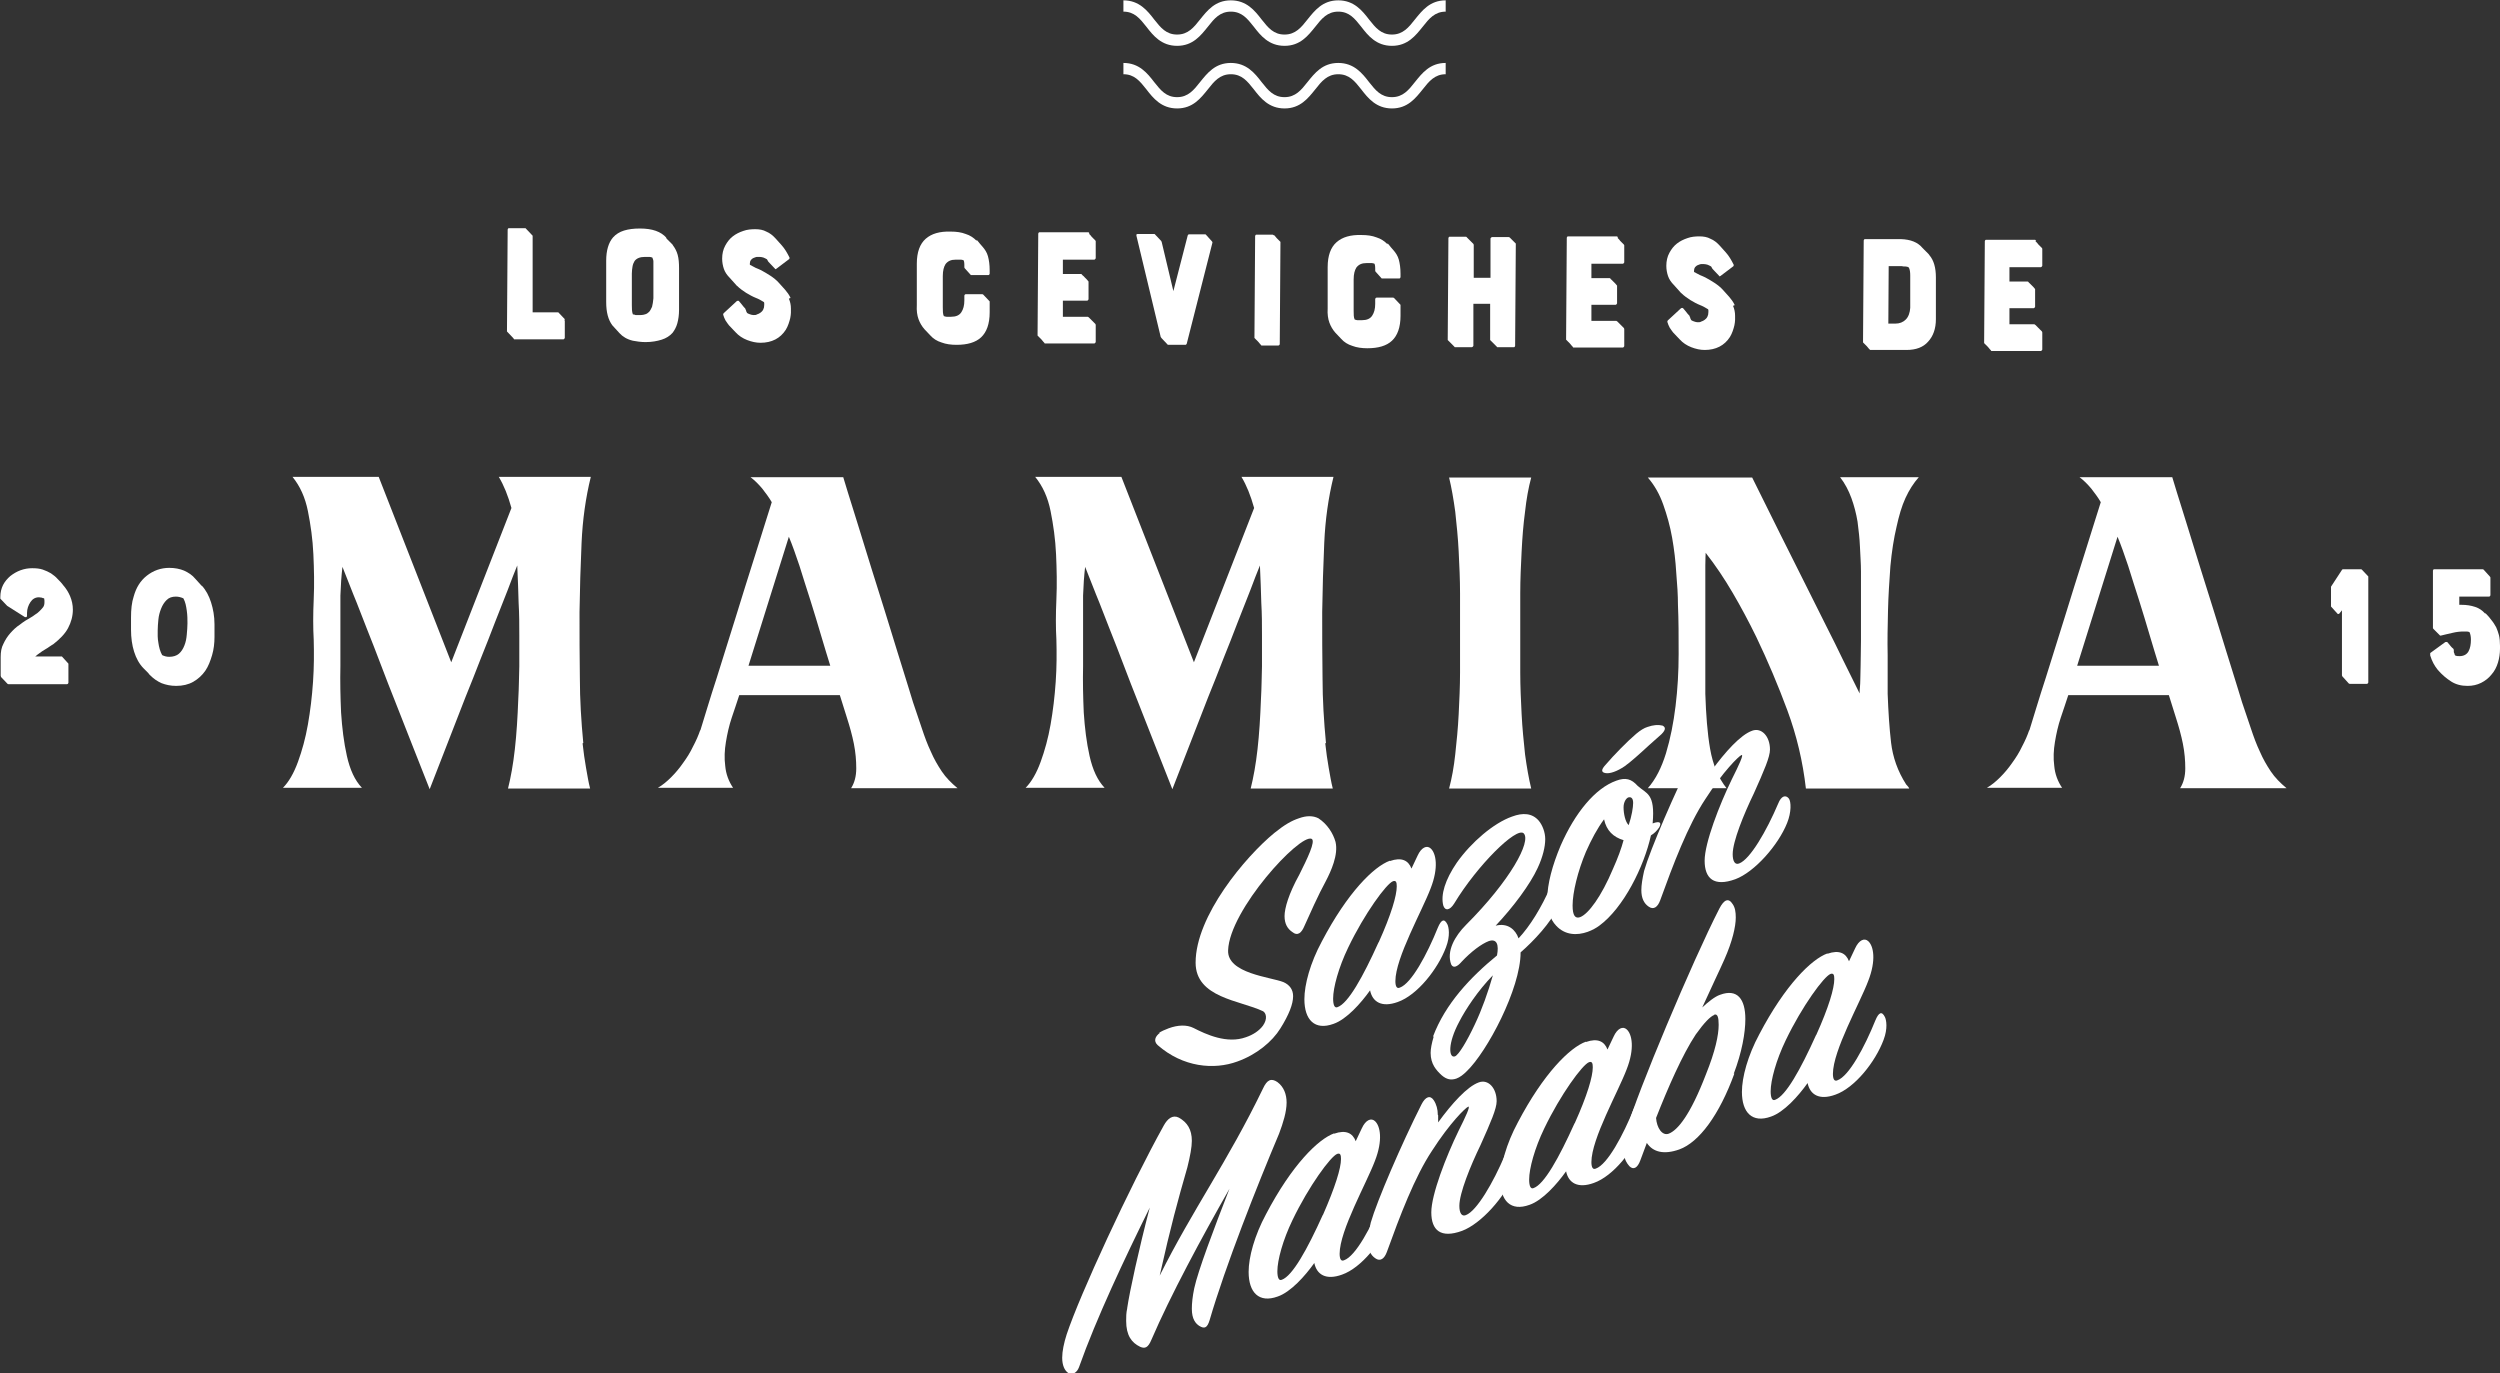 <svg xmlns="http://www.w3.org/2000/svg" id="Capa_2" data-name="Capa 2" viewBox="0 0 73.08 40.15"><rect x="0" y="0" width="73.08" height="40.15" fill="#333333" stroke="none"/><defs><style>      .cls-1 {        fill: #fff;        stroke-width: 0px;      }    </style></defs><g id="Capa_1-2" data-name="Capa 1"><g><g><path class="cls-1" d="M33.87,30.2c.07-.05.18-.1.29-.14.27-.1.53-.11.73-.01.37.19.98.47,1.53.27.21-.07.39-.19.5-.34.14-.2.09-.37,0-.42-.67-.32-1.97-.39-1.97-1.42,0-1.37,1.46-3.1,2.3-3.79.31-.25.51-.36.72-.43.22-.08.41-.08.57,0,.26.17.43.44.5.69.09.38-.14.87-.28,1.14-.22.4-.5,1.03-.63,1.32-.08.19-.19.31-.36.17-.13-.09-.22-.23-.22-.46s.12-.65.43-1.21c.23-.46.49-.99.36-1.05-.35-.15-2.4,2.08-2.44,3.26-.03.68,1.25.78,1.62.93.18.08.28.22.28.41,0,.23-.12.54-.37.94-.24.39-.7.77-1.26.97-.68.25-1.59.17-2.33-.48-.13-.12-.07-.26.07-.36Z"></path><path class="cls-1" d="M40.63,25.17c.34-.12.54-.02.63.22l.18-.38c.11-.24.27-.31.38-.21.16.14.24.56,0,1.17-.24.64-1.03,2.03-1.03,2.71,0,.15.04.23.13.19.34-.12.8-.98,1.11-1.75.1-.24.19-.28.28-.1.04.08.09.33-.04.67-.24.64-.84,1.4-1.41,1.6-.47.17-.74,0-.81-.34-.27.38-.69.85-1.07.98-.55.2-.85-.12-.85-.72,0-.43.17-1.06.51-1.69.75-1.43,1.52-2.19,1.99-2.36ZM40.3,27.55c.37-.82.53-1.37.53-1.64,0-.12-.02-.18-.11-.15-.19.07-.83.94-1.31,1.94-.28.58-.44,1.17-.44,1.49,0,.18.04.29.13.25.31-.11.74-.88,1.2-1.9Z"></path><path class="cls-1" d="M41.89,30.3c.36-.96,1.1-1.74,1.87-2.37.06-.31,0-.5-.24-.42-.21.08-.51.3-.8.61-.11.13-.24.2-.3.07-.14-.38.1-.82.44-1.16,1.29-1.29,1.91-2.44,1.68-2.67-.21-.2-1.36.94-2.03,2.05-.13.21-.27.22-.32.06-.08-.31.05-.75.4-1.26.42-.59,1.07-1.15,1.61-1.34.32-.12.59-.1.78.12.11.13.19.34.19.54,0,.22-.07.52-.22.84-.22.48-.71,1.14-1.23,1.69.35-.09.58.11.67.37.33-.35.67-.9.94-1.52.07-.18.25-.27.33-.16.07.1.02.44-.11.75-.21.47-.72,1.01-1.1,1.34,0,1.06-.98,2.91-1.58,3.48-.09.09-.19.17-.3.21-.15.05-.28.03-.43-.1-.15-.14-.32-.32-.32-.65,0-.12.03-.28.09-.48ZM42.66,29.86c-.35.65-.31,1.08-.13,1.02.11-.04.35-.44.58-.93.21-.44.39-.95.53-1.44-.44.45-.8,1-.98,1.35Z"></path><path class="cls-1" d="M48.26,24.42c-.2.91-.8,2.12-1.51,2.64-.08.06-.2.13-.34.18-.31.11-.66.1-.92-.18-.18-.19-.26-.46-.26-.78,0-.44.15-.99.39-1.56.42-.96,1.01-1.68,1.63-1.9.27-.1.44-.05.62.15.26.24.52.21.44,1.1.24-.09.26,0,.19.12-.07.1-.14.17-.24.23ZM46.19,26.81c.24-.09.62-.6.96-1.41.14-.31.25-.61.31-.84-.3-.09-.5-.28-.57-.61-.2.27-.37.59-.53.95-.24.57-.39,1.19-.39,1.57,0,.3.08.39.22.34ZM48.57,21.2c.12.04.14.12,0,.26l-.36.32c-.27.25-.56.51-.72.62-.22.15-.43.22-.55.2-.13-.02-.15-.09,0-.25.23-.27.63-.68.89-.9.12-.1.23-.17.33-.2.17-.06.32-.07.42-.04ZM47.74,23.47c0-.15-.07-.18-.14-.16-.06.02-.14.13-.14.29,0,.18.05.43.15.52.09-.27.13-.52.13-.65Z"></path><path class="cls-1" d="M50.03,22.32c0,.07,0,.14,0,.21.4-.55.85-1.05,1.19-1.17.27-.1.52.16.52.55,0,.22-.17.61-.47,1.28-.3.62-.62,1.41-.62,1.78,0,.21.07.32.19.27.32-.12.8-.95,1.14-1.75.09-.23.22-.26.31-.15.07.09.08.4-.05.72-.26.65-.95,1.43-1.51,1.64-.63.23-.9-.02-.9-.54s.43-1.63.8-2.39c.2-.4.35-.72.28-.7-.08.03-.54.48-1.06,1.29-.51.77-.94,1.91-1.32,2.96-.07.19-.19.29-.34.18-.13-.09-.21-.24-.21-.48,0-.15.03-.33.08-.56.18-.63.9-2.3,1.48-3.45.12-.24.26-.28.36-.13.08.12.12.27.12.43Z"></path><path class="cls-1" d="M32.95,38.24c.07-.48.34-1.72.66-2.94-.73,1.48-1.56,3.23-2.07,4.67-.06.16-.2.24-.32.16-.1-.07-.17-.22-.17-.44,0-.19.05-.43.13-.68.38-1.15,1.85-4.33,2.84-6.11.11-.2.26-.32.44-.23.25.14.38.35.38.68,0,.18-.05.45-.13.77-.29,1.01-.48,1.7-.81,3.17.98-1.96,1.98-3.32,3.02-5.47.12-.26.24-.31.42-.19.19.14.27.36.27.6,0,.27-.1.59-.22.91-.65,1.54-1.57,3.87-2.03,5.45-.07.23-.15.26-.3.17-.11-.07-.22-.2-.22-.5,0-.16.02-.36.07-.6h0c.11-.51.57-1.73,1.03-2.91-.82,1.44-1.73,3.13-2.28,4.41-.1.24-.19.27-.33.21-.25-.12-.41-.33-.41-.76,0-.11,0-.23.03-.36Z"></path><path class="cls-1" d="M39,33.14c.34-.12.54-.02.63.22l.18-.38c.11-.24.27-.31.38-.21.16.14.24.56,0,1.17-.24.64-1.03,2.03-1.03,2.71,0,.15.04.23.13.19.34-.12.8-.98,1.11-1.75.1-.24.19-.28.28-.1.04.08.09.33-.04.67-.24.64-.84,1.4-1.41,1.6-.47.17-.74,0-.81-.34-.27.38-.69.85-1.07.98-.55.2-.85-.12-.85-.72,0-.43.17-1.06.51-1.69.75-1.43,1.52-2.19,1.99-2.36ZM38.67,35.52c.36-.82.53-1.37.53-1.64,0-.12-.02-.18-.11-.15-.19.07-.83.94-1.31,1.94-.28.58-.44,1.17-.44,1.49,0,.18.04.29.13.25.31-.11.74-.88,1.2-1.9Z"></path><path class="cls-1" d="M42.04,32.6c0,.07,0,.14,0,.21.4-.55.85-1.05,1.19-1.17.27-.1.52.16.52.55,0,.22-.17.61-.47,1.28-.3.62-.62,1.41-.62,1.78,0,.21.07.32.19.27.32-.12.8-.95,1.14-1.75.09-.23.22-.26.31-.15.07.09.08.4-.05.72-.26.65-.95,1.43-1.51,1.64-.63.23-.9-.02-.9-.54s.43-1.63.8-2.39c.2-.4.35-.72.28-.7-.08.03-.54.48-1.06,1.29-.51.77-.94,1.91-1.32,2.96-.07.19-.19.29-.34.18-.13-.09-.21-.24-.21-.48,0-.15.03-.33.08-.56.18-.63.9-2.3,1.48-3.45.12-.24.26-.28.36-.13.08.12.12.27.12.43Z"></path><path class="cls-1" d="M46.36,30.46c.34-.12.54-.02.63.22l.18-.38c.11-.24.27-.31.38-.21.16.14.24.56,0,1.17-.24.64-1.03,2.03-1.03,2.71,0,.15.04.23.13.19.34-.12.8-.98,1.11-1.75.1-.24.19-.28.28-.1.04.08.09.33-.04.67-.24.64-.84,1.4-1.41,1.6-.47.17-.74,0-.81-.34-.27.38-.69.85-1.07.98-.55.2-.85-.12-.85-.72,0-.43.17-1.06.51-1.69.75-1.43,1.52-2.19,1.99-2.36ZM46.03,32.84c.37-.82.53-1.37.53-1.64,0-.12-.02-.18-.11-.15-.19.07-.83.94-1.31,1.94-.28.58-.44,1.17-.44,1.49,0,.18.04.29.13.25.31-.11.74-.88,1.2-1.9Z"></path><path class="cls-1" d="M50.7,31.38c-.44,1.21-1.03,2.01-1.61,2.22-.45.16-.77.08-.95-.19l-.19.51c-.08.22-.2.29-.32.17-.15-.17-.25-.4-.06-1.12.27-.99,1.9-4.87,2.69-6.41.14-.27.27-.32.39-.13.07.1.09.23.09.39,0,.27-.1.7-.33,1.22-.14.32-.37.79-.65,1.41.17-.16.37-.32.52-.37.51-.19.74.13.74.71,0,.4-.1.97-.34,1.6ZM50.11,29.67c-.11.04-.29.22-.54.57-.39.59-.81,1.55-1.16,2.44.02.29.18.53.37.46.26-.1.63-.54,1.09-1.74.27-.67.37-1.14.37-1.44,0-.22-.03-.33-.13-.3Z"></path><path class="cls-1" d="M53.42,27.88c.34-.12.54-.02.63.22l.18-.38c.11-.24.27-.31.38-.21.16.14.24.56,0,1.17-.24.64-1.03,2.03-1.03,2.71,0,.15.04.23.13.19.34-.12.8-.98,1.11-1.75.1-.24.19-.28.28-.1.04.08.09.33-.04.67-.24.64-.84,1.4-1.41,1.6-.47.17-.74,0-.81-.34-.27.38-.69.85-1.07.98-.55.2-.85-.12-.85-.72,0-.43.17-1.06.51-1.69.75-1.43,1.52-2.19,1.99-2.36ZM53.09,30.26c.37-.82.53-1.37.53-1.64,0-.12-.02-.18-.11-.15-.19.07-.83.94-1.31,1.94-.28.58-.44,1.17-.44,1.49,0,.18.04.29.13.25.31-.11.74-.88,1.2-1.9Z"></path></g><g><g><path class="cls-1" d="M16.5,9.36s.01.02.01.02v.5s-.02.04-.04.04h-1.44s-.02-.02-.02-.03l-.19-.2s0-.02,0-.03l.02-2.95s.01-.04.03-.04h.48s.02,0,.03.02l.19.2s0,0,0,.01c0,0,0,0,0,.01v2.22s.72,0,.72,0c.01,0,.02,0,.03,0l.19.2Z"></path><path class="cls-1" d="M19.47,6.95s.01.02.03.04c.02.02.04.04.07.07.02.02.05.05.07.07.02.02.03.03.03.04.06.08.11.17.14.28.03.11.04.24.04.39v1.21c0,.16-.02.29-.05.4-.03.11-.08.2-.14.28-.08.09-.19.16-.32.2-.13.04-.28.07-.47.07-.14,0-.26-.02-.37-.04-.17-.04-.3-.12-.39-.22l-.21-.23c-.12-.16-.18-.38-.18-.68v-1.21c0-.3.07-.53.2-.68.08-.09.19-.16.32-.2.13-.04.28-.06.47-.06.36,0,.61.09.77.27ZM19.1,7.78c0-.05,0-.1,0-.14,0-.04-.02-.08-.03-.11-.03-.01-.05-.02-.08-.02-.03,0-.05,0-.08,0h-.06c-.14,0-.24.04-.3.12-.03.05-.05.1-.06.16-.01.06-.02.13-.02.21v.92c0,.1,0,.19.03.27.03,0,.06.01.08.02.03,0,.05,0,.08,0h.05s.09,0,.14-.02c.05-.01.09-.04.12-.07.04-.04.06-.09.09-.15.02-.07.03-.15.04-.25v-.91Z"></path><path class="cls-1" d="M23.06,8.73c.04.09.06.19.06.29,0,.03,0,.07,0,.12s-.01.1-.02.16c-.01.05-.03.11-.05.17s-.05.12-.08.17c-.16.25-.41.38-.74.38-.13,0-.26-.03-.39-.08-.13-.05-.25-.13-.34-.23l-.19-.2s-.07-.09-.1-.14c-.03-.05-.05-.11-.07-.17,0-.01,0-.02.01-.04l.39-.36s.04-.02.06,0c.04.05.08.09.1.12.02.03.04.05.05.06.01.02.02.02.03.03.01.02.02.04.03.07,0,.02.02.05.03.07.03.02.06.03.09.04.03.01.06.02.1.02s.07,0,.1-.02c.04-.01.07-.03.1-.05s.06-.05.08-.09c.02-.04.03-.08.03-.14,0-.02,0-.03,0-.04s0-.03-.01-.04c-.04-.02-.08-.05-.12-.07-.04-.02-.08-.04-.11-.05-.1-.04-.19-.09-.29-.15-.09-.06-.18-.12-.26-.2-.01,0-.02-.02-.04-.04l-.18-.2c-.08-.08-.14-.17-.17-.26s-.05-.19-.05-.3c0-.14.03-.27.09-.38.06-.11.13-.2.22-.27s.19-.12.31-.16c.11-.04.23-.05.35-.05s.23.02.32.07c.1.04.19.11.28.21l.17.19c.09.1.16.22.23.36,0,.02,0,.04-.02.05l-.37.28s-.01,0-.02.01c0,0-.01,0-.02-.02l-.19-.2h0s-.04-.07-.04-.07c-.03-.02-.06-.03-.1-.05-.04-.01-.07-.02-.11-.02-.02,0-.05,0-.08,0s-.07.02-.1.03-.06.04-.08.06c-.02.03-.03.06-.03.1,0,.02,0,.03,0,.04.06.03.11.06.17.09.06.02.11.05.16.07.09.05.18.1.27.16.09.06.18.13.25.21l.18.2c.06.07.12.15.16.24Z"></path><path class="cls-1" d="M28.55,7.01s.08.09.1.12c.02.03.05.05.07.08.07.08.13.17.16.28.03.11.05.25.05.41v.1s-.01.04-.03.04h-.49s-.01,0-.02,0c0,0,0,0-.01,0l-.18-.2s-.01-.01-.01-.03v-.07s0-.09-.02-.13c-.03-.01-.05-.02-.08-.02-.03,0-.06,0-.09,0h-.06c-.14,0-.23.04-.3.13-.05.08-.08.19-.08.35v.91c0,.11,0,.2.03.26.03.01.06.02.08.02.03,0,.05,0,.08,0h.05c.14,0,.24-.04.3-.13.06-.09.09-.2.09-.35v-.14s.01-.04.04-.04h.48s.02,0,.03.01l.19.2s0,.01,0,.02v.3c0,.34-.09.58-.25.73-.16.15-.4.22-.72.22-.16,0-.31-.02-.44-.07-.13-.04-.24-.11-.32-.2l-.18-.19c-.07-.08-.13-.18-.17-.29-.04-.11-.06-.25-.05-.41v-1.21c0-.34.09-.58.26-.73.17-.15.41-.22.73-.21.17,0,.31.02.44.07.13.04.23.11.32.2Z"></path><path class="cls-1" d="M31.83,6.83s.01.01.03.03c.02.02.03.03.05.06.02.02.04.04.06.06.02.02.04.04.05.05,0,0,.01.02.01.02v.5s-.02.04-.04.04h-.92s0,.42,0,.42h.53s.02,0,.03.02c0,0,.01.02.03.03s.03.03.05.05c.02.02.04.04.06.06.02.02.03.04.05.06,0,0,0,.01,0,.02v.5s-.02.04-.04.04h-.71s0,.47,0,.47h.73s.02.01.03.02c0,0,.01.01.03.03.02.02.03.03.05.05.02.02.04.04.06.06.02.02.04.04.05.05,0,0,.01.02.01.03v.5s-.02.04-.04.04h-1.45s-.02-.02-.02-.03c0,0-.02-.01-.03-.03-.02-.02-.03-.04-.05-.06-.02-.02-.04-.04-.06-.06-.02-.02-.04-.04-.05-.05,0-.01,0-.02,0-.03l.02-2.95s.01-.04.03-.04h1.44s.02.02.03.03Z"></path><path class="cls-1" d="M35.43,7.06s.02.02.01.04l-.75,2.95s-.02.03-.03.03h-.52s-.01,0-.01-.01c0,0,0,0-.01-.01l-.17-.18s-.01-.01-.02-.03l-.71-2.96s0-.02,0-.03c0-.01.02-.02.03-.02h.49s.02,0,.03.02l.18.19s0,.02.01.03l.34,1.43.42-1.63s.02-.03.03-.03h.48s.02,0,.03.02l.18.2Z"></path><path class="cls-1" d="M37.24,6.87s.01.01.03.03c.02.02.03.04.05.06.02.02.04.04.06.06.02.02.04.04.05.05,0,0,0,.01,0,.02,0,0,0,.01,0,.02l-.02,2.95s-.01.04-.04.04h-.49s-.02,0-.02-.02c0,0-.02-.01-.03-.03-.02-.02-.03-.04-.05-.06-.02-.02-.04-.04-.06-.06-.02-.02-.04-.04-.05-.05,0-.01,0-.02,0-.03l.02-2.95s.01-.04.03-.04h.48s.02,0,.03.02Z"></path><path class="cls-1" d="M40.56,7.11s.08.09.1.12c.02.03.05.05.07.08.07.08.13.17.16.28s.05.25.05.41v.1s-.01.04-.03.04h-.49s-.01,0-.02,0c0,0,0,0-.01,0l-.18-.2s-.01-.01-.01-.03v-.07s0-.09-.02-.13c-.03-.01-.05-.02-.08-.02-.03,0-.06,0-.09,0h-.06c-.14,0-.23.04-.3.13-.05.08-.08.19-.08.35v.91c0,.11,0,.2.03.26.03.01.06.02.08.02.03,0,.05,0,.08,0h.05c.14,0,.24-.04.3-.13.06-.09.09-.2.09-.35v-.14s.01-.04.04-.04h.48s.02,0,.03.01l.19.2s0,.01,0,.02v.3c0,.34-.09.58-.25.73-.16.15-.4.22-.72.22-.16,0-.31-.02-.44-.07-.13-.04-.24-.11-.32-.2l-.18-.19c-.07-.08-.13-.18-.17-.29-.04-.11-.06-.25-.05-.41v-1.21c0-.34.09-.58.26-.73.17-.15.41-.22.73-.21.17,0,.31.02.44.07.13.04.23.11.32.2Z"></path><path class="cls-1" d="M44.12,6.93s.01.01.03.03c.02.02.03.03.05.05.02.02.04.04.06.06.02.02.04.04.05.05,0,0,0,.02,0,.03l-.02,2.96s-.01.04-.03.04h-.49s-.01,0-.02-.02l-.19-.19s0-.01,0-.02c0,0,0,0,0-.02v-1.02s-.49,0-.49,0v1.23s-.02.04-.05.04h-.49s-.01,0-.02-.02l-.19-.19s0-.02,0-.03l.02-2.95s.01-.04.03-.04h.48s.02,0,.03.02c0,0,.01.01.03.03.02.02.03.03.05.05.02.02.04.04.06.06.02.02.04.04.05.05,0,0,.01.02.01.03v.96s.49,0,.49,0v-1.15s.02-.04.05-.04h.48s.02,0,.03.02Z"></path><path class="cls-1" d="M47.28,6.95s.01.01.03.03c.02.02.03.03.05.06.02.02.04.04.06.06.02.02.04.04.05.05,0,0,.01.02.01.02v.5s-.02.04-.04.04h-.92s0,.42,0,.42h.53s.02,0,.03.02c0,0,.01.02.03.03.02.02.03.03.05.05.02.02.04.04.06.06.02.02.03.04.05.06,0,0,0,.01,0,.02v.5s-.02.04-.04.04h-.71s0,.47,0,.47h.73s.02.01.03.02c0,0,.01.01.03.03.02.02.03.03.05.05.02.02.04.04.06.06.02.02.04.04.05.05,0,0,.01.02.01.03v.5s-.02.04-.04.04h-1.45s-.02-.02-.02-.03c0,0-.02-.01-.03-.03-.02-.02-.03-.04-.05-.06-.02-.02-.04-.04-.06-.06-.02-.02-.04-.04-.05-.05,0-.01,0-.02,0-.03l.02-2.95s.01-.04.03-.04h1.44s.02.02.03.03Z"></path><path class="cls-1" d="M50.66,8.94c.04.09.06.19.06.29,0,.03,0,.07,0,.12,0,.05-.01.1-.02.16-.01.05-.03.11-.05.17s-.05.12-.08.17c-.16.25-.41.38-.74.38-.13,0-.26-.03-.39-.08-.13-.05-.25-.13-.34-.23l-.19-.2s-.07-.09-.1-.14c-.03-.05-.05-.11-.07-.17,0-.01,0-.02.01-.04l.39-.36s.04-.02.06,0c.04.05.08.09.1.12.02.03.04.05.05.06.01.02.02.02.03.03.01.02.02.04.03.07,0,.02.02.05.03.07.03.02.06.03.09.04.03.01.06.02.1.02s.07,0,.1-.02c.04-.01.07-.03.1-.05s.06-.05.08-.09c.02-.04.03-.08.03-.14,0-.02,0-.03,0-.04s0-.03-.01-.04c-.04-.02-.08-.05-.12-.07-.04-.02-.08-.04-.11-.05-.1-.04-.19-.09-.29-.15-.09-.06-.18-.12-.26-.2-.01,0-.02-.02-.04-.04l-.18-.2c-.08-.08-.14-.17-.17-.26-.03-.09-.05-.19-.05-.3,0-.14.03-.27.09-.38.06-.11.13-.2.22-.27s.19-.12.31-.16c.11-.04.23-.05.35-.05s.23.02.32.07c.1.04.19.11.28.21l.17.19c.09.1.16.22.23.36,0,.02,0,.04-.02.05l-.37.28s-.01,0-.02.01c0,0-.01,0-.02-.02l-.19-.2h0s-.04-.07-.04-.07c-.03-.02-.06-.03-.1-.05-.04-.01-.07-.02-.11-.02-.02,0-.05,0-.08,0s-.07.02-.1.03-.06.04-.08.06c-.02.03-.03.06-.03.1,0,.02,0,.03,0,.04.06.03.11.06.17.09.06.02.11.05.16.07.09.05.18.1.27.16.09.06.18.13.25.21l.18.2c.06.07.12.15.16.24Z"></path><path class="cls-1" d="M56.2,7.25s.01.01.03.03c.02.02.04.04.07.07.02.02.05.05.07.07s.03.04.03.04c.13.15.19.37.19.65v1.22c0,.28-.08.5-.23.66-.14.16-.35.24-.63.24h-1.06s-.02-.01-.02-.02c0,0-.02-.01-.03-.03-.02-.02-.03-.04-.05-.06-.02-.02-.04-.04-.06-.06-.02-.02-.04-.04-.05-.05,0-.01,0-.02,0-.03l.02-2.95s.01-.04.03-.04h1.06c.28.01.49.09.63.26ZM55.84,8.05c0-.09-.01-.17-.04-.23-.03-.02-.06-.03-.1-.03-.04,0-.07,0-.11-.01h-.38s-.01,1.68-.01,1.68h.2c.13,0,.23-.04.31-.12.08-.08.12-.2.13-.34v-.94Z"></path><path class="cls-1" d="M59.5,7.05s.01.01.03.03c.02.02.03.03.05.06.02.02.04.04.06.06.02.02.04.04.05.05,0,0,.01.02.01.02v.5s-.02.04-.04.04h-.92s0,.42,0,.42h.53s.02,0,.03.02c0,0,.01.02.03.03.02.02.03.03.05.05.02.02.04.04.06.06.02.02.03.04.05.06,0,0,0,.01,0,.02v.5s-.02.04-.04.04h-.71s0,.47,0,.47h.73s.02.01.03.02c0,0,.01.01.03.03.02.02.03.03.05.05.02.02.04.04.06.06.02.02.04.04.05.05,0,0,.01.02.01.03v.5s-.02.04-.04.04h-1.45s-.02-.02-.02-.03c0,0-.02-.01-.03-.03-.02-.02-.03-.04-.05-.06-.02-.02-.04-.04-.06-.06-.02-.02-.04-.04-.05-.05,0-.01,0-.02,0-.03l.02-2.95s.01-.04.03-.04h1.44s.02.02.03.03Z"></path></g><g><path class="cls-1" d="M40.69,3.17c-.46,0-.7-.3-.9-.56-.19-.24-.35-.44-.67-.44s-.49.21-.67.44c-.21.26-.44.56-.9.56s-.7-.3-.9-.56c-.19-.24-.35-.44-.67-.44s-.49.21-.67.44c-.21.26-.44.56-.9.56s-.7-.3-.9-.56c-.19-.24-.35-.44-.67-.44v-.33c.46,0,.7.3.9.56.19.24.35.44.67.44s.49-.21.67-.44c.21-.26.44-.56.9-.56s.7.3.9.56c.19.24.35.44.67.44s.49-.21.67-.44c.21-.26.44-.56.9-.56s.7.3.9.56c.19.24.35.44.67.44s.49-.21.67-.44c.21-.26.44-.56.9-.56v.33c-.32,0-.49.21-.67.44-.21.26-.44.56-.9.56Z"></path><path class="cls-1" d="M40.69,1.34c-.46,0-.7-.3-.9-.56-.19-.24-.35-.44-.67-.44s-.49.21-.67.44c-.21.26-.44.56-.9.56s-.7-.3-.9-.56c-.19-.24-.35-.44-.67-.44s-.49.21-.67.44c-.21.26-.44.56-.9.56s-.7-.3-.9-.56c-.19-.24-.35-.44-.67-.44v-.33c.46,0,.7.3.9.56.19.24.35.44.67.44s.49-.21.67-.44c.21-.26.44-.56.9-.56s.7.3.9.56c.19.24.35.44.67.44s.49-.21.67-.44c.21-.26.44-.56.9-.56s.7.3.9.56c.19.24.35.44.67.44s.49-.21.67-.44c.21-.26.44-.56.9-.56v.33c-.32,0-.49.21-.67.44-.21.26-.44.56-.9.56Z"></path></g><g><g><path class="cls-1" d="M1.99,19.38s.01.02.01.02v.56s-.01.04-.04.04H.25s-.02,0-.03-.01l-.19-.2s-.01-.03-.01-.04v-.54c0-.15.02-.28.08-.39.05-.11.12-.22.2-.31.08-.09.17-.18.28-.25.1-.08.21-.15.32-.21.04-.02.08-.05.12-.08.05-.03.09-.06.13-.1.04-.04.08-.08.11-.12.03-.04.04-.09.04-.15,0-.04,0-.07-.01-.11-.02,0-.05-.01-.07-.02-.03,0-.05-.01-.08-.01-.11,0-.19.05-.25.14-.06.09-.1.2-.1.32v.08s0,.03-.02.04c-.01,0-.02,0-.04,0l-.52-.33-.2-.21s0-.02,0-.05c0-.13.03-.25.08-.35.05-.1.13-.19.21-.26.09-.07.19-.13.3-.17s.22-.06.34-.06.22.01.31.04.17.07.24.11c.07.05.14.1.19.16.06.06.12.12.17.19.08.09.15.2.2.32.05.12.08.25.08.39,0,.19-.05.37-.14.54-.09.17-.24.32-.43.47-.03.02-.07.04-.11.07-.04.03-.09.06-.14.09-.05.03-.1.06-.15.1-.05.03-.09.07-.13.1h.76s.02,0,.02,0l.19.21Z"></path><path class="cls-1" d="M5.9,17.12c.12.13.21.3.27.49.06.19.1.4.1.64v.37c0,.18-.02.36-.07.53s-.11.33-.2.46c-.09.13-.21.24-.35.32-.14.08-.31.12-.5.12-.16,0-.3-.03-.43-.08-.13-.06-.23-.13-.33-.23,0,0-.01-.01-.03-.03-.01-.02-.03-.04-.05-.06-.02-.02-.04-.04-.06-.06-.02-.02-.04-.04-.05-.05-.13-.13-.22-.3-.28-.49-.06-.19-.09-.41-.09-.64v-.36c0-.23.02-.44.08-.62.07-.25.19-.45.38-.6.19-.15.41-.23.66-.23.16,0,.31.03.43.08.13.06.24.13.33.24l.19.21ZM4.95,19.2c.11,0,.21-.03.28-.09.07-.06.12-.14.16-.24.04-.1.06-.2.07-.32.01-.12.02-.23.02-.33,0-.11,0-.23-.02-.37s-.04-.25-.1-.36c-.07-.03-.14-.05-.22-.05-.11,0-.2.03-.27.1-.07.07-.12.15-.16.25s-.07.21-.08.32c-.01.11-.02.22-.02.32,0,.05,0,.11,0,.17s.01.13.02.19c.01.06.02.13.04.19.02.06.04.12.07.17.06.03.13.05.2.05Z"></path></g><g><path class="cls-1" d="M69.23,16.85s0,.02,0,.03v3.07s-.01.04-.04.04h-.5s-.02,0-.03-.01l-.19-.21s-.01-.02-.01-.03v-1.9l-.08.1s-.04.02-.05,0l-.19-.21s0-.02,0-.03v-.54s0-.01,0-.01c0,0,0,0,0,0l.32-.49s.02-.02.02-.02c0,0,.01,0,.02,0h.52s.01,0,.02.01l.19.2Z"></path><path class="cls-1" d="M72.66,17.93c.07.07.13.14.18.21.05.06.09.13.13.2.03.07.06.15.08.23s.03.19.03.31v.08c0,.14-.02.28-.06.41-.04.13-.1.25-.19.35-.08.1-.18.18-.3.24s-.25.09-.4.09c-.18,0-.34-.04-.48-.13-.14-.09-.27-.2-.39-.34-.09-.11-.17-.25-.22-.42,0-.03,0-.05,0-.07l.44-.32s.04-.01.06,0c.04.05.08.09.1.12.03.03.04.05.06.06s.02.02.02.03c0,0,0,0,.01.01,0,0,0,.02,0,.03,0,.01,0,.03,0,.04s.01.03.02.05c0,.02.01.04.02.05.04.02.09.02.13.02.12,0,.21-.05.26-.14.05-.09.07-.21.07-.34,0-.08-.01-.15-.04-.22-.02-.01-.05-.02-.08-.02-.03,0-.06,0-.09,0-.1,0-.21.01-.33.04s-.23.05-.34.08c-.01,0-.03,0-.03-.01l-.19-.19s0,0-.01-.02c0,0,0-.02,0-.02v-1.66s.01-.04.03-.04h1.42s.02,0,.03.01l.19.21s.01.02.01.02v.52s-.01.04-.04.04h-.87v.24h.07c.14,0,.27.02.39.06.12.04.21.1.29.19Z"></path></g><g><path class="cls-1" d="M17.03,21.73c.03.26.06.49.1.71s.07.42.12.61h-2.4c.08-.32.15-.7.2-1.15.05-.44.08-.93.1-1.46.02-.34.02-.66.03-.96,0-.3,0-.61,0-.91s0-.62-.02-.95c-.01-.33-.02-.69-.04-1.09-.08.19-.17.43-.28.72-.11.29-.24.6-.37.94-.13.34-.27.7-.42,1.07-.15.38-.29.75-.44,1.11-.33.85-.68,1.75-1.05,2.7-.35-.88-.68-1.73-1-2.54-.14-.35-.28-.71-.42-1.08-.14-.37-.28-.73-.42-1.08s-.26-.68-.39-.99c-.12-.31-.23-.58-.32-.81-.03.26-.05.54-.06.84,0,.31,0,.6,0,.87,0,.34,0,.74,0,1.19-.01.45,0,.91.02,1.36.03.45.08.87.17,1.27.09.4.23.71.44.93h-2.31c.17-.17.32-.43.44-.76.12-.33.22-.69.29-1.09.07-.4.12-.81.15-1.25.03-.43.03-.85.02-1.23-.02-.35-.02-.74,0-1.18.02-.44.01-.88-.01-1.32-.02-.44-.08-.86-.16-1.26-.08-.4-.23-.73-.45-1h2.52l2.12,5.42,1.76-4.51c-.1-.36-.22-.66-.37-.91h2.69c-.15.61-.24,1.25-.27,1.93-.03.67-.05,1.35-.06,2.02,0,.65,0,1.3.01,1.93,0,.63.04,1.27.1,1.9Z"></path><path class="cls-1" d="M20.47,21.36c.14-.45.29-.96.48-1.54.18-.58.37-1.18.56-1.79.19-.61.37-1.2.56-1.79s.34-1.1.49-1.56c-.08-.14-.18-.27-.28-.4-.11-.13-.22-.24-.34-.33h2.71c.08.27.18.59.29.94.11.36.23.73.35,1.13.12.4.25.8.38,1.22.13.42.26.82.38,1.22.12.4.24.77.35,1.13.11.36.21.67.29.94.09.27.18.53.26.77.08.24.16.46.26.67.09.21.2.4.32.58.12.18.28.34.46.49h-3.11c.1-.16.15-.35.15-.58,0-.23-.02-.47-.07-.72-.05-.25-.12-.5-.2-.75-.08-.25-.15-.47-.21-.67h-2.94c-.07.21-.14.43-.22.66-.08.24-.13.47-.17.71-.04.24-.05.47-.02.7.02.23.1.45.23.64h-2.2c.14-.08.27-.19.39-.31s.24-.26.35-.42c.11-.15.21-.31.29-.48.09-.17.16-.33.21-.48ZM21.88,19.46h2.39c-.08-.26-.17-.55-.27-.89-.1-.33-.2-.68-.31-1.02-.11-.35-.22-.68-.32-1.01-.11-.33-.21-.61-.31-.85l-1.18,3.77Z"></path><path class="cls-1" d="M38.74,21.73c.03.26.06.49.1.71s.07.42.12.61h-2.4c.08-.32.15-.7.2-1.15.05-.44.08-.93.1-1.46.02-.34.02-.66.03-.96,0-.3,0-.61,0-.91s0-.62-.02-.95c-.01-.33-.02-.69-.04-1.09-.08.19-.17.43-.28.72-.11.29-.24.6-.37.94-.13.34-.27.7-.42,1.07-.15.38-.29.75-.44,1.11-.33.85-.68,1.75-1.05,2.7-.35-.88-.68-1.73-1-2.54-.14-.35-.28-.71-.42-1.08-.14-.37-.28-.73-.42-1.08s-.26-.68-.39-.99c-.12-.31-.23-.58-.32-.81-.03.26-.05.54-.06.84,0,.31,0,.6,0,.87,0,.34,0,.74,0,1.19-.01.45,0,.91.02,1.36.03.45.08.87.17,1.27.09.4.23.71.44.93h-2.31c.17-.17.32-.43.44-.76.12-.33.22-.69.29-1.09.07-.4.12-.81.15-1.25.03-.43.03-.85.02-1.23-.02-.35-.02-.74,0-1.18.02-.44.01-.88-.01-1.32-.02-.44-.08-.86-.16-1.26-.08-.4-.23-.73-.45-1h2.52l2.12,5.42,1.76-4.51c-.1-.36-.22-.66-.37-.91h2.69c-.15.61-.24,1.25-.27,1.93-.03.67-.05,1.35-.06,2.02,0,.65,0,1.3.01,1.93,0,.63.04,1.27.1,1.9Z"></path><path class="cls-1" d="M42.36,23.05c.08-.3.14-.63.18-1s.08-.76.1-1.17.04-.81.04-1.22c0-.41,0-.8,0-1.16s0-.75,0-1.16c0-.41-.02-.81-.04-1.22-.02-.4-.06-.79-.1-1.16-.05-.37-.11-.71-.18-1h2.4c-.08.3-.14.63-.18,1-.05.37-.08.76-.1,1.16-.02.4-.04.81-.04,1.22,0,.41,0,.8,0,1.16s0,.75,0,1.16c0,.41.02.82.04,1.22s.06.79.1,1.17c.05.37.11.71.18,1h-2.4Z"></path><path class="cls-1" d="M48.17,13.96h3.05c.58,1.17,1.1,2.22,1.57,3.15.2.4.39.78.58,1.16.19.38.36.71.5,1.01.15.3.31.63.49.99,0-.12.02-.24.02-.38,0-.14.01-.29.01-.45,0-.22.01-.46.01-.71s0-.49,0-.73c0-.24,0-.47,0-.69v-.6c0-.24-.02-.48-.03-.73s-.04-.49-.07-.73c-.04-.24-.1-.47-.18-.69-.08-.22-.19-.43-.33-.61h2.3c-.15.17-.28.37-.39.61-.11.24-.19.52-.26.84-.08.34-.14.72-.18,1.15-.03.43-.06.86-.07,1.3s-.02.87-.01,1.3c0,.42,0,.8,0,1.13.02.53.05,1,.1,1.43.05.42.19.83.44,1.22.05.05.08.09.09.12h-3.02c-.09-.79-.27-1.55-.54-2.28-.27-.73-.57-1.44-.91-2.15-.22-.45-.45-.88-.69-1.29-.24-.41-.5-.8-.79-1.17,0,.04-.01.17-.01.37s0,.45,0,.74c0,.29,0,.59,0,.91v2.1c.02.61.06,1.15.14,1.61.08.46.24.85.48,1.15h-2.3c.23-.26.4-.6.53-1.02.13-.43.22-.89.28-1.38s.09-1,.09-1.52c0-.52,0-1-.02-1.44,0-.28-.02-.59-.05-.94-.02-.34-.06-.68-.12-1.02-.06-.34-.15-.66-.26-.97s-.26-.57-.45-.79Z"></path><path class="cls-1" d="M59.32,21.36c.14-.45.29-.96.48-1.54.18-.58.37-1.18.56-1.79.19-.61.37-1.2.56-1.79s.34-1.1.49-1.56c-.08-.14-.18-.27-.28-.4-.11-.13-.22-.24-.34-.33h2.71c.08.27.18.59.29.94.11.36.23.73.35,1.13.12.4.25.8.38,1.22.13.42.26.82.38,1.22.12.4.24.77.35,1.13.11.36.21.67.29.94.09.27.18.53.26.77.08.24.16.46.26.67.09.21.2.4.32.58.12.18.28.34.46.49h-3.11c.1-.16.15-.35.15-.58,0-.23-.02-.47-.07-.72-.05-.25-.12-.5-.2-.75-.08-.25-.15-.47-.21-.67h-2.94c-.07.21-.14.43-.22.66-.08.24-.13.47-.17.71-.04.24-.05.47-.02.7.02.23.1.45.23.64h-2.2c.14-.08.27-.19.39-.31s.24-.26.35-.42c.11-.15.21-.31.29-.48.09-.17.16-.33.21-.48ZM60.72,19.46h2.39c-.08-.26-.17-.55-.27-.89-.1-.33-.2-.68-.31-1.02-.11-.35-.22-.68-.32-1.01-.11-.33-.21-.61-.31-.85l-1.18,3.77Z"></path></g></g></g></g></g></svg>